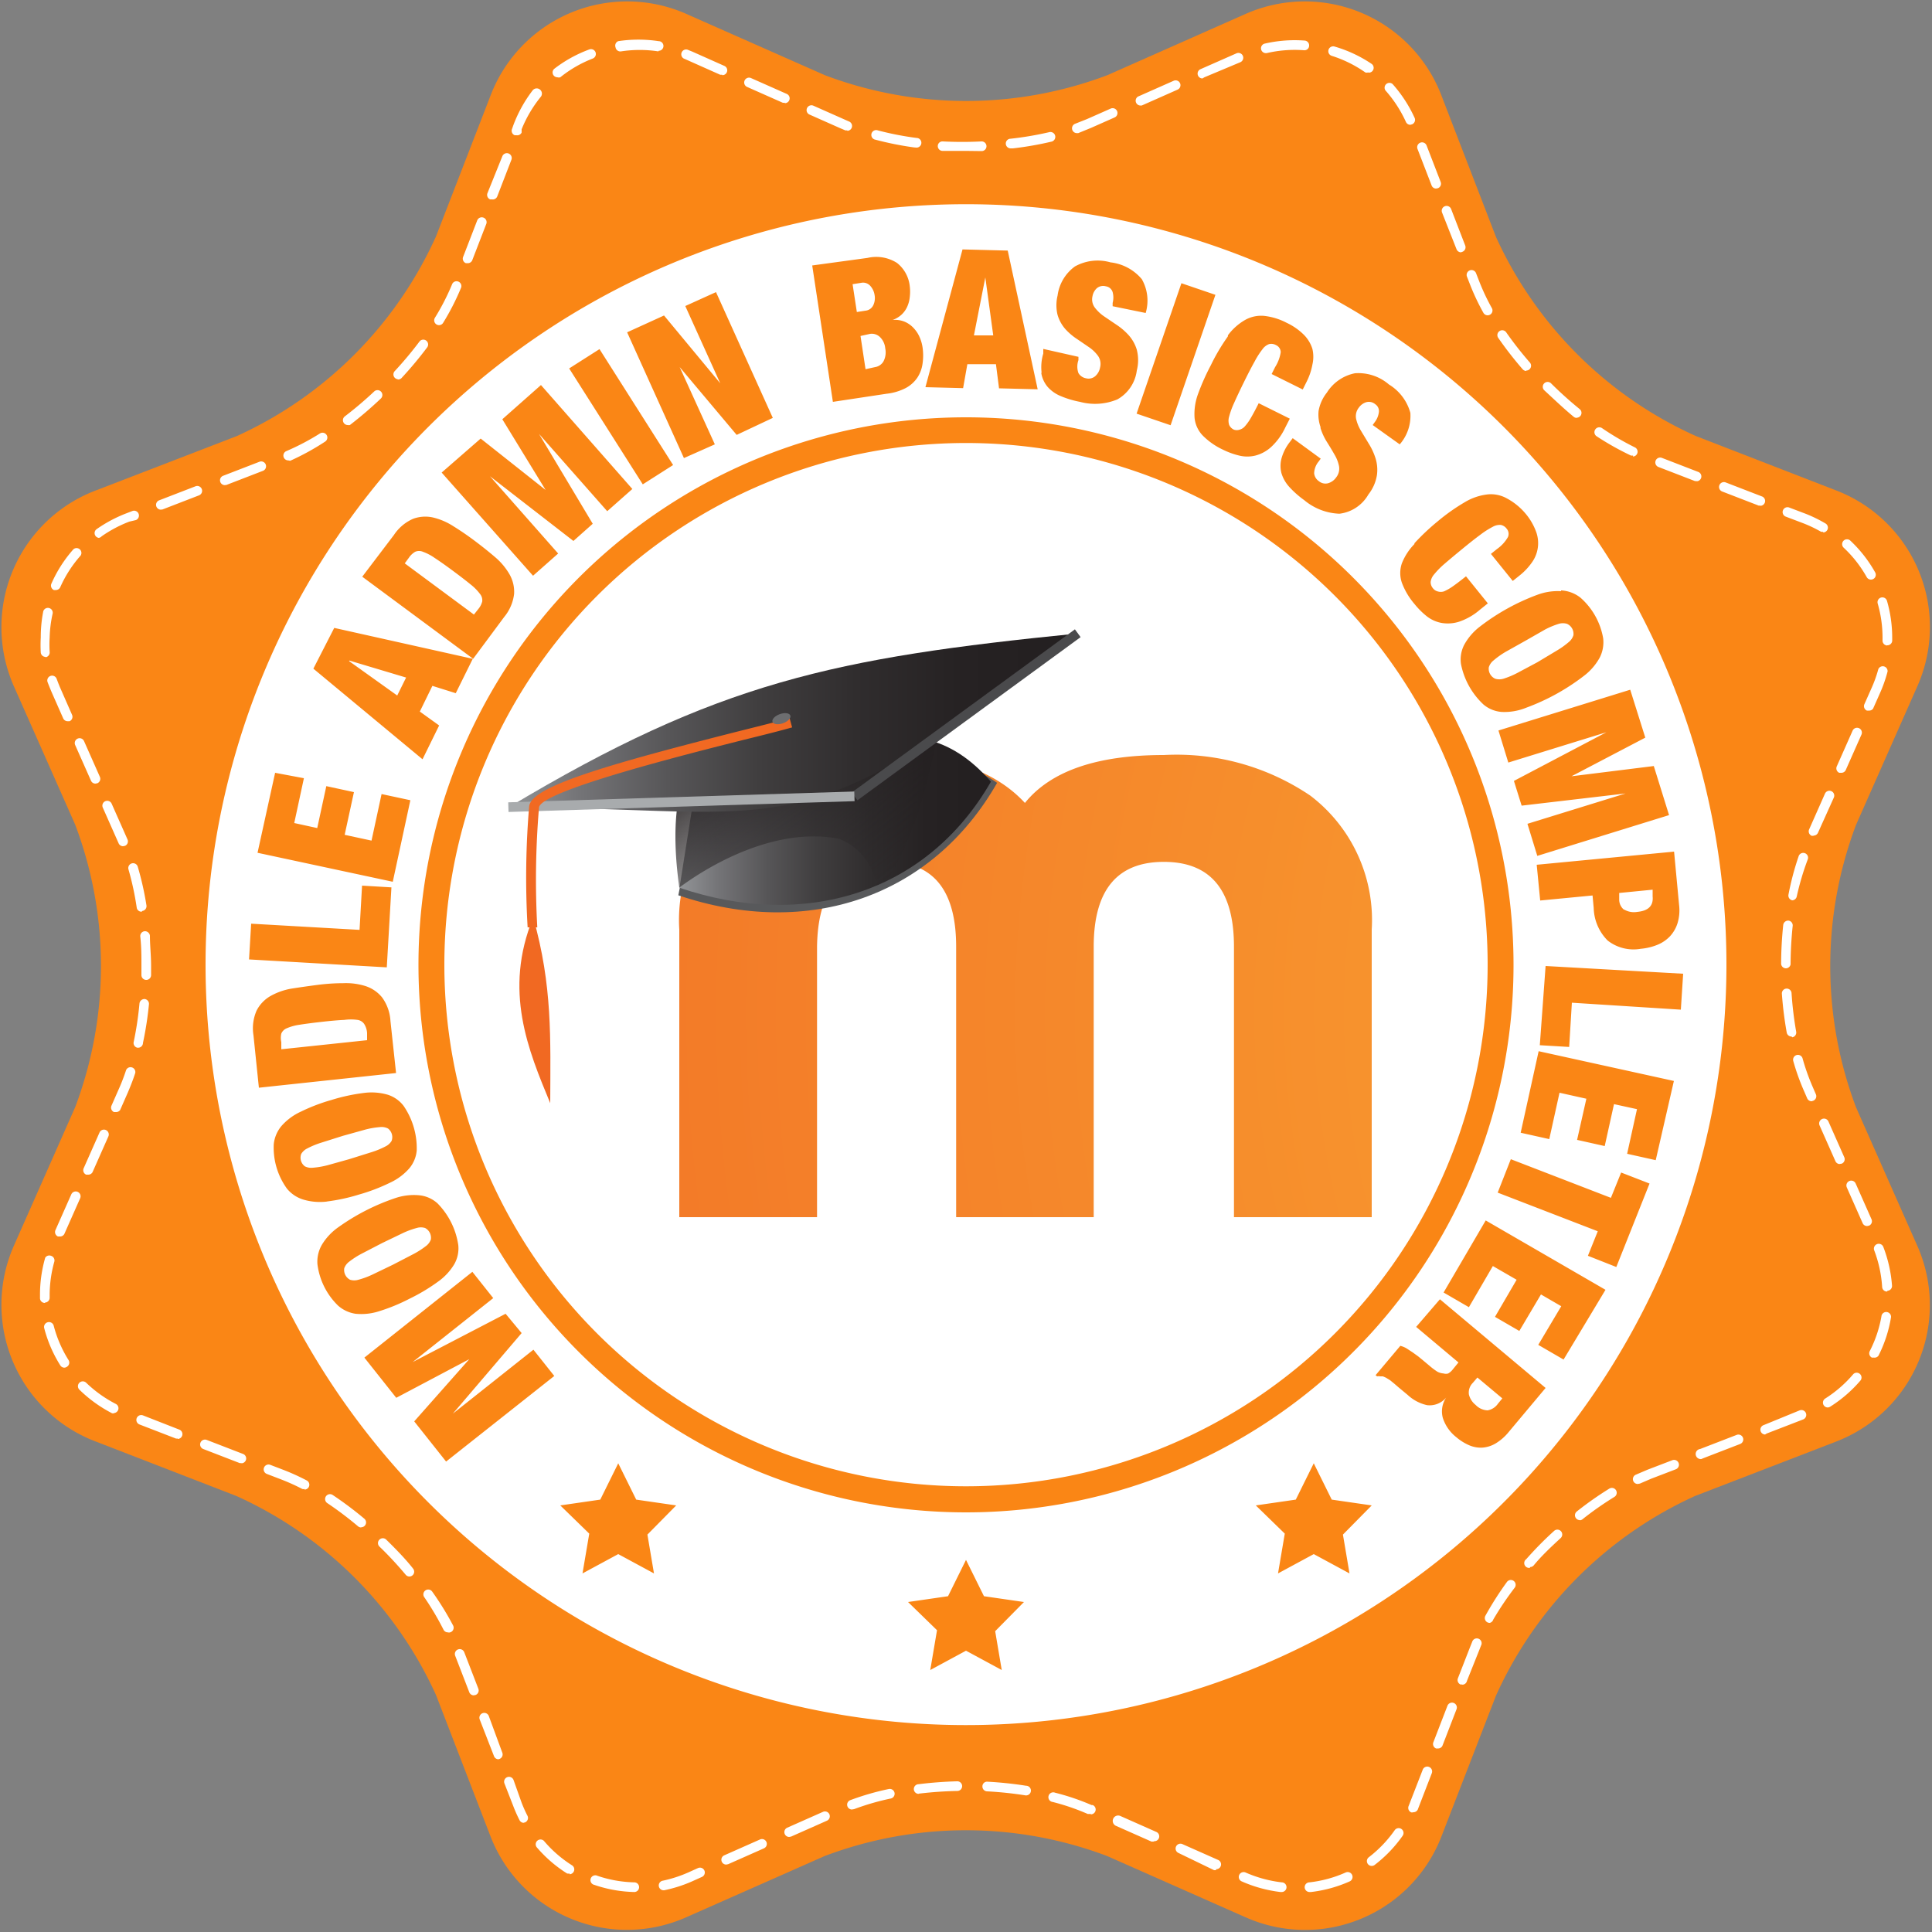 <svg xmlns="http://www.w3.org/2000/svg" xmlns:xlink="http://www.w3.org/1999/xlink" viewBox="0 0 100 100"><rect x="0" y="0" width="100" height="100" fill="#808080" stroke="none"/><defs><radialGradient id="a" cx="110.46" cy="52.43" r="75.71" gradientUnits="userSpaceOnUse"><stop offset="0" stop-color="#faaf40"/><stop offset="0.04" stop-color="#f9a538"/><stop offset="0.11" stop-color="#f89d31"/><stop offset="0.23" stop-color="#f89a2f"/><stop offset="0.53" stop-color="#f7922d"/><stop offset="1" stop-color="#f37b28"/></radialGradient><linearGradient id="b" x1="35.17" y1="42.48" x2="51.29" y2="42.48" gradientUnits="userSpaceOnUse"><stop offset="0" stop-color="#929497"/><stop offset="0.12" stop-color="#757578"/><stop offset="0.28" stop-color="#575658"/><stop offset="0.44" stop-color="#403e3f"/><stop offset="0.61" stop-color="#302d2e"/><stop offset="0.79" stop-color="#262223"/><stop offset="1" stop-color="#231f20"/></linearGradient><linearGradient id="c" x1="38.26" y1="37.1" x2="44.95" y2="46.65" gradientUnits="userSpaceOnUse"><stop offset="0" stop-color="#231f20"/><stop offset="1" stop-color="#231f20" stop-opacity="0"/></linearGradient><linearGradient id="d" x1="26.32" y1="37.39" x2="55.78" y2="37.39" xlink:href="#b"/></defs><title>Artboard 1</title><path d="M25.37,5A7.57,7.57,0,0,1,35.57.74l7.12,3.15a20.69,20.69,0,0,0,14.63,0L64.43.74A7.57,7.57,0,0,1,74.63,5l2.8,7.26A20.69,20.69,0,0,0,87.78,22.57L95,25.37a7.57,7.57,0,0,1,4.22,10.2l-3.15,7.12a20.69,20.69,0,0,0,0,14.63l3.15,7.12A7.57,7.57,0,0,1,95,74.63l-7.26,2.8A20.69,20.69,0,0,0,77.43,87.77L74.63,95a7.57,7.57,0,0,1-10.2,4.22l-7.12-3.15a20.69,20.69,0,0,0-14.63,0l-7.12,3.15A7.57,7.57,0,0,1,25.37,95l-2.8-7.26A20.69,20.69,0,0,0,12.23,77.43L5,74.63A7.57,7.57,0,0,1,.74,64.43l3.15-7.12a20.69,20.69,0,0,0,0-14.63L.74,35.57A7.57,7.57,0,0,1,5,25.37l7.26-2.8A20.69,20.69,0,0,0,22.57,12.23Z" fill="#fa8615"/><path d="M32.82,97.93h0a6.82,6.82,0,0,1-2.06-.37.25.25,0,1,1,.16-.47,6.34,6.34,0,0,0,1.91.34.25.25,0,0,1,0,.5Zm33.45,0h0a7,7,0,0,1-2-.55.25.25,0,1,1,.2-.46,6.52,6.52,0,0,0,1.87.51.25.25,0,0,1,0,.5Zm1.51,0a.25.25,0,0,1,0-.5,6.31,6.31,0,0,0,1.87-.51.25.25,0,1,1,.21.46,6.83,6.83,0,0,1-2,.55Zm-33.45-.09a.25.25,0,0,1-.05-.49,6.62,6.62,0,0,0,1.34-.43l.51-.23a.25.25,0,1,1,.2.46l-.51.23a7.13,7.13,0,0,1-1.44.46Zm-4.85-.87a.25.25,0,0,1-.13,0,6.84,6.84,0,0,1-1.58-1.37.25.25,0,0,1,.38-.32,6.35,6.35,0,0,0,1.46,1.27.25.25,0,0,1-.13.46Zm33.46-.17-.1,0L61,95.91a.25.25,0,0,1,.2-.46l1.85.82a.25.25,0,0,1-.1.48ZM71,96.58a.25.25,0,0,1-.15-.45,6.35,6.35,0,0,0,1.34-1.4.25.25,0,0,1,.41.29,6.85,6.85,0,0,1-1.45,1.51A.25.25,0,0,1,71,96.58Zm-33.41-.07a.25.25,0,0,1-.1-.48l1.85-.82a.25.25,0,0,1,.2.46l-1.85.82ZM59.7,95.32l-.1,0-1.85-.82A.25.25,0,0,1,58,94l1.85.82a.25.25,0,0,1-.1.48Zm-18.85-.24a.25.25,0,0,1-.1-.48l1.85-.82a.25.25,0,1,1,.2.46l-1.85.82Zm-13.74-.73a.25.25,0,0,1-.22-.14,7.37,7.37,0,0,1-.32-.72l-.46-1.18a.25.25,0,1,1,.47-.18L27,93.31a6.79,6.79,0,0,0,.3.67.25.25,0,0,1-.11.34A.25.25,0,0,1,27.11,94.34Zm29.35-.46-.1,0-.06,0a11.67,11.67,0,0,0-1.81-.62.25.25,0,1,1,.12-.48,12.17,12.17,0,0,1,1.89.64l.06,0a.25.25,0,0,1-.1.48Zm16.68-.08-.09,0a.25.25,0,0,1-.14-.33l.73-1.88a.25.25,0,0,1,.47.18l-.73,1.89A.25.25,0,0,1,73.14,93.8Zm-29.05-.15a.25.25,0,0,1-.09-.48,13.6,13.6,0,0,1,2-.58.25.25,0,0,1,.11.49,13,13,0,0,0-1.9.55Zm9-.73h0a19.14,19.14,0,0,0-2-.21.25.25,0,0,1-.24-.26.24.24,0,0,1,.26-.24,19.62,19.62,0,0,1,2,.21.25.25,0,0,1,0,.5Zm-5.54-.08a.25.25,0,0,1,0-.5,20.24,20.24,0,0,1,2-.15h0a.25.25,0,0,1,0,.5,19.84,19.84,0,0,0-2,.14ZM25.8,91.06a.25.25,0,0,1-.23-.16L24.83,89a.25.25,0,0,1,.47-.18L26,90.72a.25.25,0,0,1-.14.32Zm48.62-.56-.09,0a.25.25,0,0,1-.14-.32l.73-1.89a.25.25,0,0,1,.47.18l-.73,1.89A.25.25,0,0,1,74.42,90.5Zm-49.9-2.75a.25.25,0,0,1-.23-.16l-.73-1.89a.25.25,0,0,1,.47-.18l.73,1.89a.25.25,0,0,1-.14.32Zm51.17-.56-.09,0a.25.25,0,0,1-.14-.32l.62-1.59.12-.3a.25.25,0,1,1,.46.19l-.11.28L75.93,87A.25.25,0,0,1,75.69,87.2ZM23.18,84.49a.25.25,0,0,1-.22-.13,14.77,14.77,0,0,0-1-1.69.25.25,0,1,1,.41-.29,15.3,15.3,0,0,1,1.08,1.75.25.25,0,0,1-.22.37ZM77.11,84a.25.25,0,0,1-.22-.38A16.74,16.74,0,0,1,78,81.88a.25.25,0,1,1,.4.3,16.11,16.11,0,0,0-1.11,1.65A.25.25,0,0,1,77.11,84Zm-55.92-2.4a.25.25,0,0,1-.19-.09c-.42-.5-.88-1-1.36-1.46a.25.25,0,1,1,.35-.36c.49.48,1,1,1.39,1.5a.25.25,0,0,1-.19.41Zm58-.45A.25.25,0,0,1,79,80.7c.45-.51.93-1,1.44-1.46a.25.25,0,1,1,.34.37c-.49.45-1,.93-1.4,1.42A.25.25,0,0,1,79.2,81.11ZM18.69,79.06a.25.25,0,0,1-.16-.06,18,18,0,0,0-1.59-1.2.25.25,0,1,1,.28-.42,18.38,18.38,0,0,1,1.64,1.23.25.25,0,0,1-.16.44Zm63.08-.38a.25.25,0,0,1-.15-.45,17.47,17.47,0,0,1,1.68-1.18.25.25,0,0,1,.26.43,16.83,16.83,0,0,0-1.63,1.14A.25.25,0,0,1,81.77,78.69Zm-66-1.61a.25.25,0,0,1-.12,0,10.83,10.83,0,0,0-1.11-.5l-.73-.28a.25.25,0,0,1,.18-.47l.73.28a11.44,11.44,0,0,1,1.16.53.25.25,0,0,1-.12.47Zm69-.26a.25.25,0,0,1-.1-.48l.61-.26,1.28-.49a.25.25,0,1,1,.18.47l-1.28.49-.58.25ZM12.5,75.73l-.09,0L10.52,75a.25.25,0,0,1,.18-.47l1.89.73a.25.25,0,0,1-.09.48Zm75.56-.21A.25.25,0,0,1,88,75l1.89-.73a.25.25,0,1,1,.18.47l-1.89.73ZM9.2,74.46l-.09,0-1.89-.73a.25.25,0,1,1,.18-.47L9.29,74a.25.25,0,0,1-.09.48Zm82.16-.21a.25.25,0,0,1-.09-.48L93.15,73a.25.25,0,0,1,.18.47l-1.89.73ZM5.91,73.15a.25.25,0,0,1-.11,0,7,7,0,0,1-1.69-1.22.25.25,0,1,1,.35-.36A6.45,6.45,0,0,0,6,72.67a.25.25,0,0,1-.11.47Zm88.69-.3a.25.25,0,0,1-.13-.46,6.36,6.36,0,0,0,1.46-1.27.25.25,0,0,1,.38.32,6.89,6.89,0,0,1-1.58,1.37A.25.25,0,0,1,94.6,72.85ZM3.33,70.79a.25.25,0,0,1-.21-.12,6.83,6.83,0,0,1-.83-1.92.25.25,0,0,1,.18-.31.25.25,0,0,1,.31.18,6.34,6.34,0,0,0,.77,1.78.25.25,0,0,1-.08.34A.25.25,0,0,1,3.33,70.79ZM97,70.27l-.11,0a.25.25,0,0,1-.11-.34,6.32,6.32,0,0,0,.61-1.84.25.25,0,0,1,.49.08,6.82,6.82,0,0,1-.65,2A.25.25,0,0,1,97,70.27ZM2.32,67.44a.25.25,0,0,1-.25-.24V67a6.92,6.92,0,0,1,.27-1.9A.25.25,0,0,1,2.64,65a.25.25,0,0,1,.17.31A6.44,6.44,0,0,0,2.57,67v.16a.25.25,0,0,1-.24.26Zm95.35-.59a.25.25,0,0,1-.25-.23,6.48,6.48,0,0,0-.41-1.9.25.25,0,0,1,.47-.18,7,7,0,0,1,.45,2,.25.25,0,0,1-.23.27ZM3.13,64,3,64a.25.25,0,0,1-.13-.33l.82-1.85a.25.25,0,0,1,.46.2l-.82,1.85A.25.25,0,0,1,3.13,64Zm93.51-.54a.25.25,0,0,1-.23-.15l-.82-1.85a.25.25,0,0,1,.46-.2l.82,1.85a.25.25,0,0,1-.13.33ZM4.56,60.8l-.1,0a.25.25,0,0,1-.13-.33l.82-1.85a.25.25,0,0,1,.46.2l-.82,1.85A.25.25,0,0,1,4.56,60.8Zm90.64-.55A.25.25,0,0,1,95,60.1l-.82-1.85a.25.25,0,1,1,.46-.2l.82,1.85a.25.25,0,0,1-.13.33ZM6,57.56l-.1,0a.25.25,0,0,1-.13-.33l.4-.91c.13-.29.25-.61.36-.94a.25.25,0,0,1,.47.16c-.11.34-.24.67-.38,1l-.4.91A.25.25,0,0,1,6,57.56ZM93.77,57a.25.25,0,0,1-.23-.15l-.16-.37a11.69,11.69,0,0,1-.56-1.56.25.25,0,1,1,.48-.14,11.19,11.19,0,0,0,.53,1.49l.16.37a.25.25,0,0,1-.13.33ZM7.16,54.23H7.11a.25.25,0,0,1-.19-.3,17.46,17.46,0,0,0,.3-2,.26.26,0,0,1,.27-.22.25.25,0,0,1,.22.27,18.08,18.08,0,0,1-.31,2A.25.25,0,0,1,7.16,54.23Zm85.57-.58a.25.25,0,0,1-.25-.21,19,19,0,0,1-.25-2,.25.25,0,0,1,.23-.27.25.25,0,0,1,.27.23,18.58,18.58,0,0,0,.24,2,.25.25,0,0,1-.2.29ZM7.56,50.72h0a.25.25,0,0,1-.24-.26c0-.15,0-.31,0-.46,0-.51,0-1-.06-1.53a.25.25,0,0,1,.23-.27.26.26,0,0,1,.27.23c0,.52.06,1,.06,1.57,0,.16,0,.32,0,.47A.25.25,0,0,1,7.56,50.72Zm84.88-.6h0a.25.25,0,0,1-.25-.25,20.34,20.34,0,0,1,.11-2,.26.26,0,0,1,.27-.22.25.25,0,0,1,.22.27,19.91,19.91,0,0,0-.11,2A.25.25,0,0,1,92.44,50.12ZM7.33,47.19A.25.25,0,0,1,7.08,47,15.21,15.21,0,0,0,6.65,45a.25.25,0,0,1,.48-.14,15.76,15.76,0,0,1,.45,2,.25.25,0,0,1-.21.29Zm85.44-.59h0a.25.25,0,0,1-.2-.29,14.49,14.49,0,0,1,.53-2,.25.25,0,0,1,.32-.15.25.25,0,0,1,.15.32A13.89,13.89,0,0,0,93,46.4.25.25,0,0,1,92.77,46.6ZM6.37,43.8a.25.25,0,0,1-.23-.15L5.32,41.8a.25.25,0,1,1,.46-.2l.82,1.85a.25.25,0,0,1-.13.33Zm87.5-.54-.1,0a.25.25,0,0,1-.13-.33l.82-1.85a.25.25,0,1,1,.46.2L94.1,43.1A.25.25,0,0,1,93.87,43.25ZM4.94,40.56a.25.25,0,0,1-.23-.15l-.82-1.85a.25.25,0,0,1,.46-.2l.82,1.85a.25.25,0,0,1-.13.33ZM95.3,40l-.1,0a.25.25,0,0,1-.13-.33l.82-1.85a.25.25,0,0,1,.46.2l-.82,1.85A.25.25,0,0,1,95.3,40ZM3.5,37.33a.25.25,0,0,1-.23-.15l-.6-1.36q-.11-.26-.21-.52a.25.25,0,0,1,.47-.17c.06.16.12.32.19.48L3.73,37a.25.25,0,0,1-.13.33Zm93.23-.55-.1,0a.25.25,0,0,1-.13-.33l.36-.81a6.6,6.6,0,0,0,.36-1,.25.25,0,0,1,.48.12,7.2,7.2,0,0,1-.39,1.11l-.36.81A.25.25,0,0,1,96.74,36.78ZM2.36,34a.25.25,0,0,1-.25-.22,7,7,0,0,1,0-.79,6.87,6.87,0,0,1,.12-1.3.25.25,0,1,1,.49.09A6.36,6.36,0,0,0,2.57,33a6.27,6.27,0,0,0,0,.74.25.25,0,0,1-.22.28Zm95.32-.59h0a.25.25,0,0,1-.24-.26V33a6.38,6.38,0,0,0-.25-1.76.25.25,0,0,1,.48-.14,6.87,6.87,0,0,1,.27,1.9v.17A.25.25,0,0,1,97.68,33.4ZM2.89,30.54l-.1,0a.25.25,0,0,1-.13-.33A6.82,6.82,0,0,1,3.8,28.43a.25.25,0,0,1,.37.33,6.34,6.34,0,0,0-1.05,1.63A.25.25,0,0,1,2.89,30.54ZM96.84,30a.25.25,0,0,1-.22-.13,6.31,6.31,0,0,0-1.19-1.52.25.25,0,1,1,.34-.37,6.82,6.82,0,0,1,1.29,1.65.25.25,0,0,1-.22.37ZM5.11,27.84A.25.25,0,0,1,5,27.39a7.11,7.11,0,0,1,1.54-.82l.31-.12a.25.25,0,1,1,.18.47L6.69,27a6.61,6.61,0,0,0-1.43.76A.24.24,0,0,1,5.11,27.84Zm89.27-.32a.25.25,0,0,1-.13,0,6.67,6.67,0,0,0-.95-.45l-.87-.33a.25.25,0,0,1,.18-.47l.87.33a7.25,7.25,0,0,1,1,.49.25.25,0,0,1-.13.47ZM8.32,26.38a.25.25,0,0,1-.09-.48l1.89-.73a.25.25,0,0,1,.18.47l-1.89.73Zm82.8-.21-.09,0-1.89-.73a.25.25,0,1,1,.18-.47l1.89.73a.25.25,0,0,1-.09.48ZM11.63,25.11a.25.25,0,0,1-.09-.48l1.89-.73a.25.25,0,0,1,.18.47l-1.89.73Zm76.19-.21-.09,0-1.89-.73a.25.25,0,1,1,.18-.47l1.89.73a.25.25,0,0,1-.09.48ZM14.92,23.83a.25.25,0,0,1-.1-.48,12.52,12.52,0,0,0,1.75-.92.25.25,0,0,1,.27.42,13,13,0,0,1-1.82,1Zm69.61-.25-.11,0a14.43,14.43,0,0,1-1.78-1,.25.25,0,0,1-.07-.35.25.25,0,0,1,.35-.07,14,14,0,0,0,1.71,1,.25.25,0,0,1-.11.47ZM18,22a.25.25,0,0,1-.15-.45,19.42,19.42,0,0,0,1.52-1.29.25.25,0,1,1,.34.37A20.25,20.25,0,0,1,18.11,22,.25.25,0,0,1,18,22Zm63.61-.37a.25.25,0,0,1-.16-.06c-.52-.43-1-.89-1.52-1.37a.25.25,0,0,1,.35-.36,20,20,0,0,0,1.49,1.34.25.25,0,0,1-.16.44Zm-61-2a.25.25,0,0,1-.18-.42,19.16,19.16,0,0,0,1.28-1.53.25.25,0,1,1,.4.3,19.68,19.68,0,0,1-1.31,1.57A.25.25,0,0,1,20.57,19.64ZM79,19.2a.25.25,0,0,1-.19-.09,19,19,0,0,1-1.26-1.62.25.25,0,1,1,.41-.29,18.49,18.49,0,0,0,1.23,1.57.25.25,0,0,1-.19.41ZM22.72,16.83a.25.25,0,0,1-.21-.38,12.09,12.09,0,0,0,.9-1.76.25.25,0,0,1,.46.19,12.67,12.67,0,0,1-.94,1.84A.25.25,0,0,1,22.72,16.83ZM77,16.32a.25.25,0,0,1-.22-.13,11.76,11.76,0,0,1-.69-1.46l-.16-.41a.25.25,0,0,1,.47-.18l.16.41a11.17,11.17,0,0,0,.66,1.4.25.25,0,0,1-.22.37Zm-52.8-2.7-.09,0a.25.25,0,0,1-.14-.32l.73-1.89a.25.25,0,0,1,.47.18l-.73,1.89A.25.25,0,0,1,24.18,13.62Zm51.42-.56a.25.25,0,0,1-.23-.16L74.64,11a.25.25,0,0,1,.47-.18l.73,1.89a.25.25,0,0,1-.14.32ZM25.46,10.32l-.09,0a.25.25,0,0,1-.14-.32L26,8.09a.25.25,0,0,1,.47.18l-.73,1.89A.25.25,0,0,1,25.46,10.32Zm48.87-.56a.25.25,0,0,1-.23-.16l-.73-1.89a.25.25,0,1,1,.47-.18l.73,1.89a.25.25,0,0,1-.14.32ZM50,7.81c-.41,0-.83,0-1.23,0a.25.25,0,0,1-.23-.26.24.24,0,0,1,.26-.23,19.88,19.88,0,0,0,2,0,.25.25,0,0,1,.26.24.25.25,0,0,1-.24.26Zm2.31-.13a.25.25,0,0,1,0-.5,16.83,16.83,0,0,0,2-.34.25.25,0,0,1,.12.49,17.32,17.32,0,0,1-2,.35Zm-5-.05h0a16.47,16.47,0,0,1-2-.4.25.25,0,1,1,.13-.48,16,16,0,0,0,2,.39.25.25,0,0,1,0,.5ZM26.73,7l-.09,0a.25.25,0,0,1-.14-.32l.06-.17a7,7,0,0,1,1-1.82A.25.25,0,1,1,28,5a6.54,6.54,0,0,0-1,1.69L27,6.86A.25.25,0,0,1,26.73,7Zm29-.11a.25.25,0,0,1-.09-.48l.63-.25,1.22-.54a.25.25,0,1,1,.2.46l-1.22.54-.66.27ZM43.85,6.75l-.09,0-.26-.11-1.6-.71a.25.25,0,1,1,.2-.46l1.6.71.25.11a.25.25,0,0,1-.09.48ZM73,6.46a.25.25,0,0,1-.23-.15,6.49,6.49,0,0,0-1.06-1.63.25.25,0,0,1,.37-.33,7,7,0,0,1,1.14,1.75.25.25,0,0,1-.12.33Zm-14-1A.25.25,0,0,1,58.9,5l1.85-.82a.25.25,0,1,1,.2.46l-1.85.82ZM40.62,5.32l-.1,0-1.85-.82a.25.25,0,1,1,.2-.46l1.85.82a.25.25,0,0,1-.1.48ZM62.24,4.06a.25.25,0,0,1-.1-.48L64,2.76a.25.25,0,0,1,.2.46L62.34,4ZM28.85,4a.25.25,0,0,1-.16-.44,6.83,6.83,0,0,1,1.81-1,.25.25,0,1,1,.18.47A6.34,6.34,0,0,0,29,4,.25.25,0,0,1,28.85,4Zm8.53-.13-.1,0-1.66-.74-.18-.08a.25.25,0,1,1,.19-.46l.2.08,1.66.74a.25.25,0,0,1-.1.48Zm33.43-.12a.25.25,0,0,1-.14,0,6.33,6.33,0,0,0-1.74-.86.25.25,0,1,1,.15-.48A6.83,6.83,0,0,1,71,3.31a.25.25,0,0,1-.14.45Zm-5.3-1a.25.25,0,0,1-.06-.49,6.9,6.9,0,0,1,2.08-.16.25.25,0,0,1,.23.27.24.24,0,0,1-.27.23,6.39,6.39,0,0,0-1.93.15ZM34.08,2.66h0a6.41,6.41,0,0,0-1.94,0,.25.25,0,0,1-.28-.21A.25.25,0,0,1,32,2.13a7,7,0,0,1,2.09,0,.25.25,0,0,1,0,.5ZM50,22.93a27,27,0,1,0,27,27A27,27,0,0,0,50,22.93ZM19,53.47l0,.37-4.44.47,0-.37a1,1,0,0,1,0-.44.51.51,0,0,1,.29-.28,2.55,2.55,0,0,1,.66-.18q.44-.07,1.15-.15t1.16-.1a2.55,2.55,0,0,1,.69,0,.51.51,0,0,1,.34.21A1,1,0,0,1,19,53.47Zm.25,6.16a4.29,4.29,0,0,0,.7-.29.73.73,0,0,0,.32-.29.56.56,0,0,0-.19-.64.73.73,0,0,0-.43-.07,4.24,4.24,0,0,0-.75.13l-1.15.32-1.14.36a4.33,4.33,0,0,0-.7.29.74.74,0,0,0-.32.29.56.56,0,0,0,.19.64.74.74,0,0,0,.43.07,4.29,4.29,0,0,0,.75-.13L18.07,60ZM18.07,34.22,20.56,36l.46-.93-2.94-.88Zm66,12.86a1,1,0,0,0,.67.12q.87-.08.8-.8l0-.35-1.73.17,0,.35A.67.67,0,0,0,84.05,47.08ZM51,14.36h0l-.59,3,1,0Zm-6.2,1.72a.5.5,0,0,0,.4-.28.86.86,0,0,0,.07-.52.91.91,0,0,0-.23-.49.5.5,0,0,0-.47-.15l-.44.07.22,1.44Zm-.26,1.31.26,1.72L45.3,19a.61.61,0,0,0,.42-.28,1,1,0,0,0,.1-.69.92.92,0,0,0-.29-.6.61.61,0,0,0-.49-.15ZM24.76,31.52a1,1,0,0,0,.2-.39.51.51,0,0,0-.11-.38,2.57,2.57,0,0,0-.48-.49q-.34-.28-.92-.71t-.95-.67a2.58,2.58,0,0,0-.61-.32.51.51,0,0,0-.4,0,1,1,0,0,0-.32.3l-.22.3,3.58,2.65Zm53.17,2.22a4.28,4.28,0,0,0-.62.44.73.73,0,0,0-.25.36.57.57,0,0,0,.33.59.74.74,0,0,0,.43,0,4.34,4.34,0,0,0,.7-.29l1.05-.56,1-.6a4.3,4.3,0,0,0,.62-.44.74.74,0,0,0,.25-.36.57.57,0,0,0-.33-.59.73.73,0,0,0-.43,0,4.25,4.25,0,0,0-.7.29L79,33.14ZM89.36,49.93A39.36,39.36,0,1,1,50,10.57,39.36,39.36,0,0,1,89.36,49.93Zm-2.71-5.85-7.11.68.18,1.85,2.71-.26.06.65a2.47,2.47,0,0,0,.72,1.68,2.17,2.17,0,0,0,1.71.43,3,3,0,0,0,.85-.2,1.87,1.87,0,0,0,.66-.44,1.78,1.78,0,0,0,.4-.69,2.28,2.28,0,0,0,.08-.93ZM84.38,35.7l-6.82,2.11.51,1.66,5.08-1.57v0l-4.79,2.52.4,1.28,5.38-.63v0l-5.08,1.57.51,1.66,6.82-2.11-.79-2.54-4.26.53v0l3.82-2ZM50,21.6A28.34,28.34,0,1,0,78.34,49.93,28.34,28.34,0,0,0,50,21.6Zm30.8,9a3,3,0,0,0-1.21.18,11.25,11.25,0,0,0-3,1.66,3,3,0,0,0-.8.93,1.65,1.65,0,0,0-.17,1,3.89,3.89,0,0,0,1.17,2.1,1.65,1.65,0,0,0,.94.38A3,3,0,0,0,79,36.63a11.26,11.26,0,0,0,3-1.66,3,3,0,0,0,.8-.93,1.75,1.75,0,0,0,.18-1,3.62,3.62,0,0,0-1.17-2.1A1.75,1.75,0,0,0,80.8,30.56Zm-7.59-2.44a3,3,0,0,0-.65,1,1.54,1.54,0,0,0,0,1,3.66,3.66,0,0,0,.66,1.11,4,4,0,0,0,.62.62,1.76,1.76,0,0,0,.76.35,1.93,1.93,0,0,0,.92-.06,3.23,3.23,0,0,0,1.08-.62l.41-.33-1.13-1.4q-.4.32-.67.51a2.61,2.61,0,0,1-.47.27.55.55,0,0,1-.33,0,.45.45,0,0,1-.24-.16.49.49,0,0,1-.12-.33.73.73,0,0,1,.18-.39,4.24,4.24,0,0,1,.53-.54q.36-.31.92-.77t.94-.74a4.3,4.3,0,0,1,.64-.41.74.74,0,0,1,.42-.1.49.49,0,0,1,.3.19.41.41,0,0,1,.07.44,1.94,1.94,0,0,1-.57.62l-.31.25,1.13,1.4.35-.28a3.24,3.24,0,0,0,.65-.69,1.71,1.71,0,0,0,.2-1.6,3.13,3.13,0,0,0-.55-.93A3.28,3.28,0,0,0,78,25.8a1.69,1.69,0,0,0-1-.21,2.93,2.93,0,0,0-1.16.39,10.16,10.16,0,0,0-1.42,1A11.74,11.74,0,0,0,73.21,28.12Zm-4.86-6a3.08,3.08,0,0,0,.34.73q.22.35.39.65a1.9,1.9,0,0,1,.23.6.73.73,0,0,1-.15.57.77.77,0,0,1-.41.3.53.53,0,0,1-.48-.1.57.57,0,0,1-.25-.41,1,1,0,0,1,.24-.62l.1-.14-1.45-1.06-.15.2a2.42,2.42,0,0,0-.43.85,1.49,1.49,0,0,0,0,.77,1.84,1.84,0,0,0,.41.71,4.94,4.94,0,0,0,.77.68,3,3,0,0,0,1.82.7,2,2,0,0,0,1.5-1,2.16,2.16,0,0,0,.44-1,2,2,0,0,0-.07-.86,3.27,3.27,0,0,0-.35-.76l-.41-.68a2.08,2.08,0,0,1-.25-.62.71.71,0,0,1,.15-.58.73.73,0,0,1,.37-.27.51.51,0,0,1,.47.1.43.43,0,0,1,.19.42,1.08,1.08,0,0,1-.22.52l-.1.14,1.4,1A2.24,2.24,0,0,0,73,21.37a2.49,2.49,0,0,0-1.11-1.47,2.42,2.42,0,0,0-1.76-.58,2.23,2.23,0,0,0-1.45,1,2.1,2.1,0,0,0-.43.95A1.93,1.93,0,0,0,68.35,22.1Zm-4.8-4.74a10.18,10.18,0,0,0-.88,1.49A11.79,11.79,0,0,0,62,20.42a3,3,0,0,0-.17,1.2,1.54,1.54,0,0,0,.42.92,3.66,3.66,0,0,0,1.06.74,4,4,0,0,0,.83.3,1.77,1.77,0,0,0,.84,0,1.93,1.93,0,0,0,.81-.44,3.23,3.23,0,0,0,.73-1l.24-.47-1.61-.8q-.23.46-.4.75a2.6,2.6,0,0,1-.31.44.55.55,0,0,1-.28.18.45.45,0,0,1-.29,0,.49.49,0,0,1-.25-.25.73.73,0,0,1,0-.43,4.28,4.28,0,0,1,.26-.71q.19-.43.51-1.08t.55-1.06a4.25,4.25,0,0,1,.41-.64.73.73,0,0,1,.34-.26.49.49,0,0,1,.35.05.41.41,0,0,1,.25.37A2,2,0,0,1,66,19l-.18.36,1.61.8.2-.4a3.27,3.27,0,0,0,.3-.89,1.78,1.78,0,0,0,0-.81,1.8,1.8,0,0,0-.44-.73,3.15,3.15,0,0,0-.89-.62,3.29,3.29,0,0,0-1.17-.36,1.69,1.69,0,0,0-1,.22A2.93,2.93,0,0,0,63.56,17.35Zm-2.4-2.76-2.32,6.75,1.76.6,2.32-6.75Zm-7.25,4.67a1.48,1.48,0,0,0,.33.7,1.84,1.84,0,0,0,.67.47,4.93,4.93,0,0,0,1,.3,3,3,0,0,0,1.94-.13,2,2,0,0,0,1-1.49,2.17,2.17,0,0,0,0-1.08,2,2,0,0,0-.42-.75,3.28,3.28,0,0,0-.63-.54l-.65-.44a2.07,2.07,0,0,1-.48-.46.71.71,0,0,1-.11-.59.73.73,0,0,1,.22-.4.51.51,0,0,1,.47-.1.43.43,0,0,1,.35.3,1.08,1.08,0,0,1,0,.56l0,.17,1.71.35a2.24,2.24,0,0,0-.2-1.75,2.48,2.48,0,0,0-1.62-.87,2.42,2.42,0,0,0-1.84.21,2.22,2.22,0,0,0-.9,1.51,2.1,2.1,0,0,0,0,1,1.92,1.92,0,0,0,.4.73,3.09,3.09,0,0,0,.61.52l.63.43a1.9,1.9,0,0,1,.46.45.73.73,0,0,1,.1.59.78.78,0,0,1-.25.45.53.53,0,0,1-.48.11.57.57,0,0,1-.39-.27,1,1,0,0,1,0-.67l0-.17L54,18.06l0,.24A2.43,2.43,0,0,0,53.91,19.26Zm-6,.71,1.95.05.22-1.24,1.48,0,.16,1.25,2,.05-1.55-7.18-2.34-.06Zm-5.86-6.3,1.07,7.06,2.78-.42a2.82,2.82,0,0,0,1-.3,1.69,1.69,0,0,0,.59-.53,1.74,1.74,0,0,0,.27-.72,2.88,2.88,0,0,0,0-.86,2.1,2.1,0,0,0-.16-.54,1.64,1.64,0,0,0-.31-.46,1.37,1.37,0,0,0-.46-.32,1.34,1.34,0,0,0-.62-.09v0a1.31,1.31,0,0,0,.47-.28,1.28,1.28,0,0,0,.29-.41,1.62,1.62,0,0,0,.13-.5,2.3,2.3,0,0,0,0-.55,1.77,1.77,0,0,0-.66-1.21,2,2,0,0,0-1.53-.26ZM32.46,17.2l2.94,6.51L37,23l-1.82-4h0l2.95,3.51L40,21.63l-2.94-6.51-1.59.72,1.81,4h0l-2.91-3.51Zm-3,1.87,3.81,6,1.57-1-3.81-6Zm-6.6,5.39,4.73,5.34,1.3-1.15-3.53-4h0L29.68,28l1-.89L27.9,22.46h0l3.53,4,1.3-1.15L28,19.93,26,21.7l2.24,3.66h0L24.88,22.7Zm-4.11,5.39,5.74,4.25,1.61-2.17a2.29,2.29,0,0,0,.51-1.19,1.83,1.83,0,0,0-.23-1,3.38,3.38,0,0,0-.75-.9q-.49-.42-1.05-.84t-1.11-.76a3.37,3.37,0,0,0-1.08-.46,1.83,1.83,0,0,0-1,.07,2.29,2.29,0,0,0-1,.84Zm-2.53,4.76,5.65,4.69.86-1.75-1-.72.65-1.33,1.21.38.88-1.78-7.17-1.6Zm-2.89,9.53,7,1.5.91-4.22-1.49-.32-.52,2.41-1.39-.3L18.32,41l-1.43-.31-.47,2.17-1.19-.26.5-2.32L14.24,40Zm-.44,5.52,7.13.41.24-4.14-1.52-.09-.13,2.29L13,47.81Zm.51,6.64,7.1-.76-.29-2.69a2.29,2.29,0,0,0-.43-1.22,1.83,1.83,0,0,0-.86-.59,3.37,3.37,0,0,0-1.16-.15q-.65,0-1.34.09t-1.33.19a3.37,3.37,0,0,0-1.1.39,1.83,1.83,0,0,0-.71.75,2.29,2.29,0,0,0-.16,1.28Zm3.51,5.89a9.57,9.57,0,0,0,1.67-.36,9.56,9.56,0,0,0,1.6-.61,3,3,0,0,0,1-.74,1.66,1.66,0,0,0,.39-.94,3.88,3.88,0,0,0-.68-2.3,1.66,1.66,0,0,0-.83-.58,3,3,0,0,0-1.22-.09,9.61,9.61,0,0,0-1.67.36,9.55,9.55,0,0,0-1.6.61,3,3,0,0,0-1,.74,1.75,1.75,0,0,0-.4.94,3.62,3.62,0,0,0,.68,2.3,1.75,1.75,0,0,0,.85.57A3,3,0,0,0,16.94,62.19ZM18.4,68a3,3,0,0,0,1.22-.13,9.54,9.54,0,0,0,1.58-.65,9.58,9.58,0,0,0,1.47-.88,3,3,0,0,0,.84-.9,1.65,1.65,0,0,0,.21-1,3.89,3.89,0,0,0-1.07-2.15,1.65,1.65,0,0,0-.92-.42A3,3,0,0,0,20.5,62a11.24,11.24,0,0,0-3,1.53,3,3,0,0,0-.84.9,1.75,1.75,0,0,0-.23,1,3.61,3.61,0,0,0,1.07,2.15A1.75,1.75,0,0,0,18.4,68Zm10.29,3.22-1.08-1.36-4.17,3.31v0L27,69l-.83-1L21.36,70.5v0l4.17-3.31-1.08-1.36-5.59,4.44,1.65,2.08,3.78-2v0l-2.85,3.22,1.65,2.08Zm4.82,8.21L35,77.92l-2.07-.3L32,75.74l-.93,1.88-2.07.3,1.5,1.46-.35,2.06,1.85-1,1.85,1Zm18,5L53,82.92l-2.07-.3L50,80.74l-.93,1.88-2.07.3,1.5,1.46-.35,2.06,1.85-1,1.85,1Zm18-5L71,77.92l-2.07-.3L68,75.74l-.93,1.88-2.07.3,1.5,1.46-.35,2.06,1.85-1,1.85,1ZM80,71.84l-5.47-4.59L73.3,68.68l2.19,1.84-.31.38a.79.79,0,0,1-.22.19.4.4,0,0,1-.24,0A.8.8,0,0,1,74.4,71a3.5,3.5,0,0,1-.4-.3l-.37-.31-.22-.18L73.12,70l-.32-.21a1.23,1.23,0,0,0-.32-.13L71.2,71.18l.08.06a.4.4,0,0,1,.16,0h.14l.16.07.21.13.22.18.22.19.47.39a2.16,2.16,0,0,0,1,.53,1.11,1.11,0,0,0,1-.4h0a1.28,1.28,0,0,0-.18,1.06,2.07,2.07,0,0,0,.7,1,2.64,2.64,0,0,0,.65.41,1.53,1.53,0,0,0,.68.13,1.56,1.56,0,0,0,.69-.21,2.59,2.59,0,0,0,.69-.6Zm3.1-5.08L76.9,63.17,74.72,66.9l1.31.76,1.24-2.13,1.23.71-1.12,1.92,1.26.73L79.76,67l1.05.61-1.19,2,1.31.76Zm2.28-5.5-1.47-.57L83.38,62l-5.18-2-.68,1.73,5.18,2L82.19,65l1.47.58Zm1.26-5.31-7-1.54-.93,4.22,1.48.33.53-2.4,1.39.31L81.63,59l1.43.32.48-2.17,1.19.26-.51,2.31,1.48.33ZM87,52.26l.12-1.86L80,50,79.7,54.1l1.52.09.14-2.29ZM77,73a.82.82,0,0,0,.53-.34l.23-.28-1.29-1.08-.24.28a.71.71,0,0,0-.2.6,1,1,0,0,0,.35.54A.9.9,0,0,0,77,73ZM20.34,65.46l1.06-.55a4.26,4.26,0,0,0,.64-.41.73.73,0,0,0,.26-.34.57.57,0,0,0-.3-.6.74.74,0,0,0-.43,0,4.3,4.3,0,0,0-.71.26l-1.08.52-1.06.55a4.3,4.3,0,0,0-.64.41.74.74,0,0,0-.26.34.57.57,0,0,0,.3.6.74.74,0,0,0,.43,0,4.29,4.29,0,0,0,.71-.26Z" fill="#fff"/><path d="M63.87,63v-14q0-4.39-3.63-4.39t-3.63,4.39V63H49.49v-14q0-4.39-3.57-4.39t-3.63,4.39V63H35.16V48.12a8.08,8.08,0,0,1,3.18-6.94,12.35,12.35,0,0,1,7.58-2.1q4.84,0,7.13,2.48,2-2.48,7.19-2.48a12.35,12.35,0,0,1,7.58,2.1A8.09,8.09,0,0,1,71,48.12V63Z" fill="url(#a)"/><path d="M35.83,42.66l-.72,3.68c6.74,2.28,13.14.07,16.5-5.82-4.92-3.4-9.58.05-15.78,2.14" fill="#58595b"/><path d="M35.83,41.79l-.66,4.16c6.46,2.19,12.79.31,16.12-5.49-4.29-4.94-9.06-.83-15.46,1.33" fill="url(#b)"/><path d="M43.49,43.43c-2.92-.61-6.16.91-8.33,2.51-1.43-10.31,5-10.09,13.3-7.52C47.94,41,47,44.32,45.39,46.35a3.08,3.08,0,0,0-1.9-2.91" fill="url(#c)"/><path d="M26.32,41.79c10.82-6.49,16.86-7.74,29.46-9-14.56,11.49-15,9-29.46,9" fill="url(#d)"/><rect x="42.85" y="36.74" width="14.31" height="0.5" transform="translate(-12.19 36.65) rotate(-36.17)" fill="#4a4a4c"/><rect x="26.31" y="41.25" width="17.92" height="0.5" transform="translate(-1.28 1.12) rotate(-1.79)" fill="#a8abad"/><path d="M27.31,48a43.87,43.87,0,0,1,.08-6.27c.12-1,3.8-2.1,11-3.92,1-.25,1.88-.47,2.48-.64l.13.48c-.6.17-1.47.39-2.49.64-3.14.79-10.5,2.65-10.61,3.5A44.41,44.41,0,0,0,27.81,48Z" fill="#f16922"/><path d="M28.48,57.1c-1.13-2.73-2.44-5.82-.88-9.61,1,3.54.89,6.25.88,9.61" fill="#f16922"/><ellipse cx="40.45" cy="37.2" rx="0.49" ry="0.25" transform="translate(-10.15 15.75) rotate(-19.63)" fill="#6d6e70"/></svg>